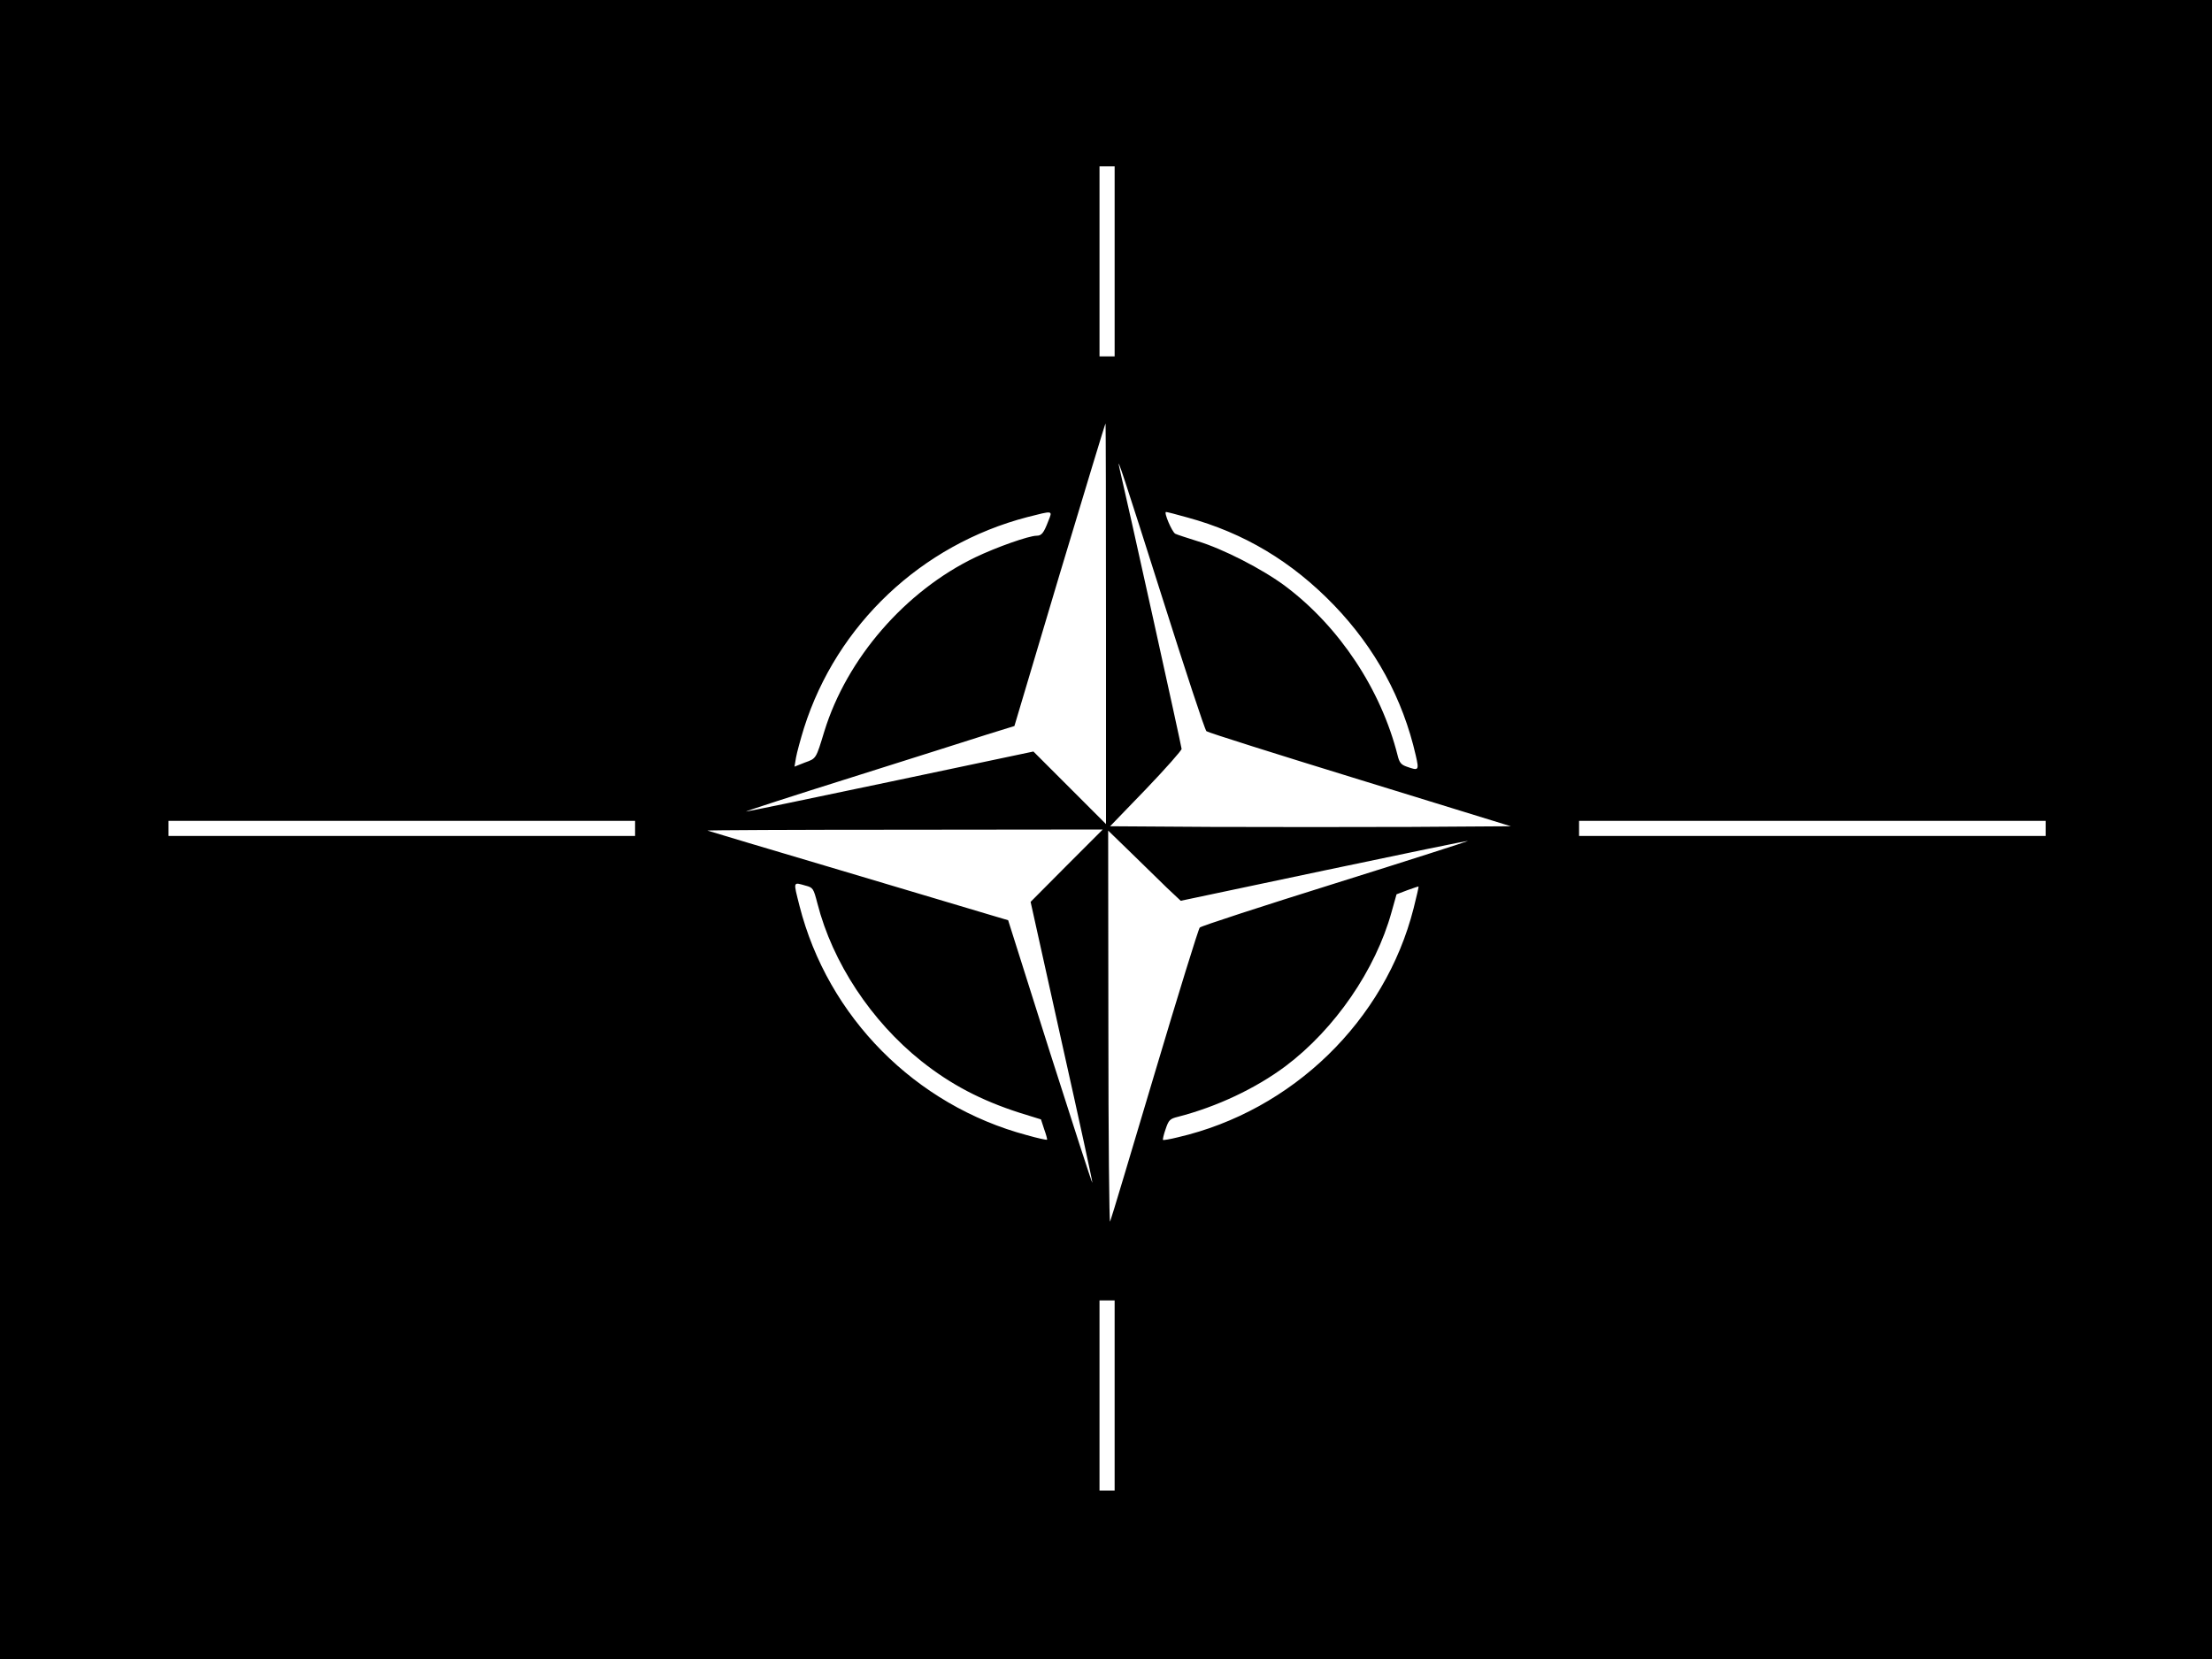 <?xml version="1.0" encoding="UTF-8" standalone="yes"?>
<svg version="1.0" xmlns="http://www.w3.org/2000/svg" width="1024" height="768" viewBox="0 0 1024 768" preserveAspectRatio="xMidYMid meet">
  <g transform="translate(0,768) scale(0.1,-0.1)" fill="#000000" stroke="none">
    <path d="M0 3840 l0 -3840 5120 0 5120 0 0 3840 0 3840 -5120 0 -5120 0 0
-3840z m5160 2630 l0 -440 -35 0 -35 0 0 440 0 440 35 0 35 0 0 -440z m-40
-1677 l0 -928 -168 168 -168 168 -664 -140 c-365 -77 -665 -139 -667 -138 -1
2 221 74 495 160 273 86 553 175 622 197 l126 39 209 701 c116 385 211 700
213 700 1 0 2 -417 2 -927z m260 122 c106 -335 198 -615 205 -620 7 -6 327
-107 711 -225 l698 -215 -461 -3 c-254 -1 -671 -1 -928 0 l-466 3 166 172 c91
95 165 179 165 186 0 11 -255 1163 -287 1297 -20 85 25 -53 197 -595z m-527
353 c-21 -55 -31 -68 -54 -68 -36 0 -186 -53 -284 -100 -324 -156 -595 -468
-699 -806 -39 -128 -37 -125 -90 -144 l-48 -19 7 42 c4 23 21 85 37 137 152
479 543 848 1033 976 122 31 118 32 98 -18z m642 17 c265 -72 486 -205 681
-407 191 -199 318 -432 378 -695 16 -70 14 -72 -42 -52 -26 9 -34 19 -42 52
-77 305 -269 595 -519 783 -107 80 -291 174 -408 209 -48 15 -94 30 -102 34
-15 7 -55 101 -43 101 4 0 48 -11 97 -25z m-2555 -1440 l0 -35 -1080 0 -1080
0 0 35 0 35 1080 0 1080 0 0 -35z m6530 0 l0 -35 -1080 0 -1080 0 0 35 0 35
1080 0 1080 0 0 -35z m-4532 -172 l-167 -168 144 -649 c80 -357 144 -651 142
-652 -2 -2 -90 271 -197 606 l-193 610 -81 24 c-45 13 -355 106 -691 206 -335
99 -614 183 -620 185 -5 2 404 4 910 4 l920 1 -167 -167z m462 -101 l66 -62
663 140 c365 77 665 139 667 137 1 -1 -275 -90 -614 -196 -339 -106 -622 -198
-628 -205 -6 -6 -100 -310 -209 -676 -109 -366 -201 -674 -206 -685 -4 -11 -8
392 -8 895 l-1 915 103 -100 c56 -55 131 -128 167 -163z m-1670 8 c34 -9 36
-13 54 -82 70 -274 249 -545 481 -730 137 -109 277 -182 454 -239 l100 -31 15
-46 c9 -25 15 -47 13 -48 -2 -2 -44 7 -93 21 -517 138 -922 547 -1053 1062
-29 115 -31 110 29 93z m2814 -105 c-132 -520 -561 -937 -1092 -1060 -36 -9
-67 -14 -68 -12 -2 2 3 25 12 50 14 42 20 48 57 57 179 46 360 131 499 235
227 171 416 445 490 713 l23 82 50 19 c28 10 51 18 52 17 1 -1 -9 -46 -23
-101z m-1384 -2255 l0 -440 -35 0 -35 0 0 440 0 440 35 0 35 0 0 -440z"/>
  </g>
</svg>